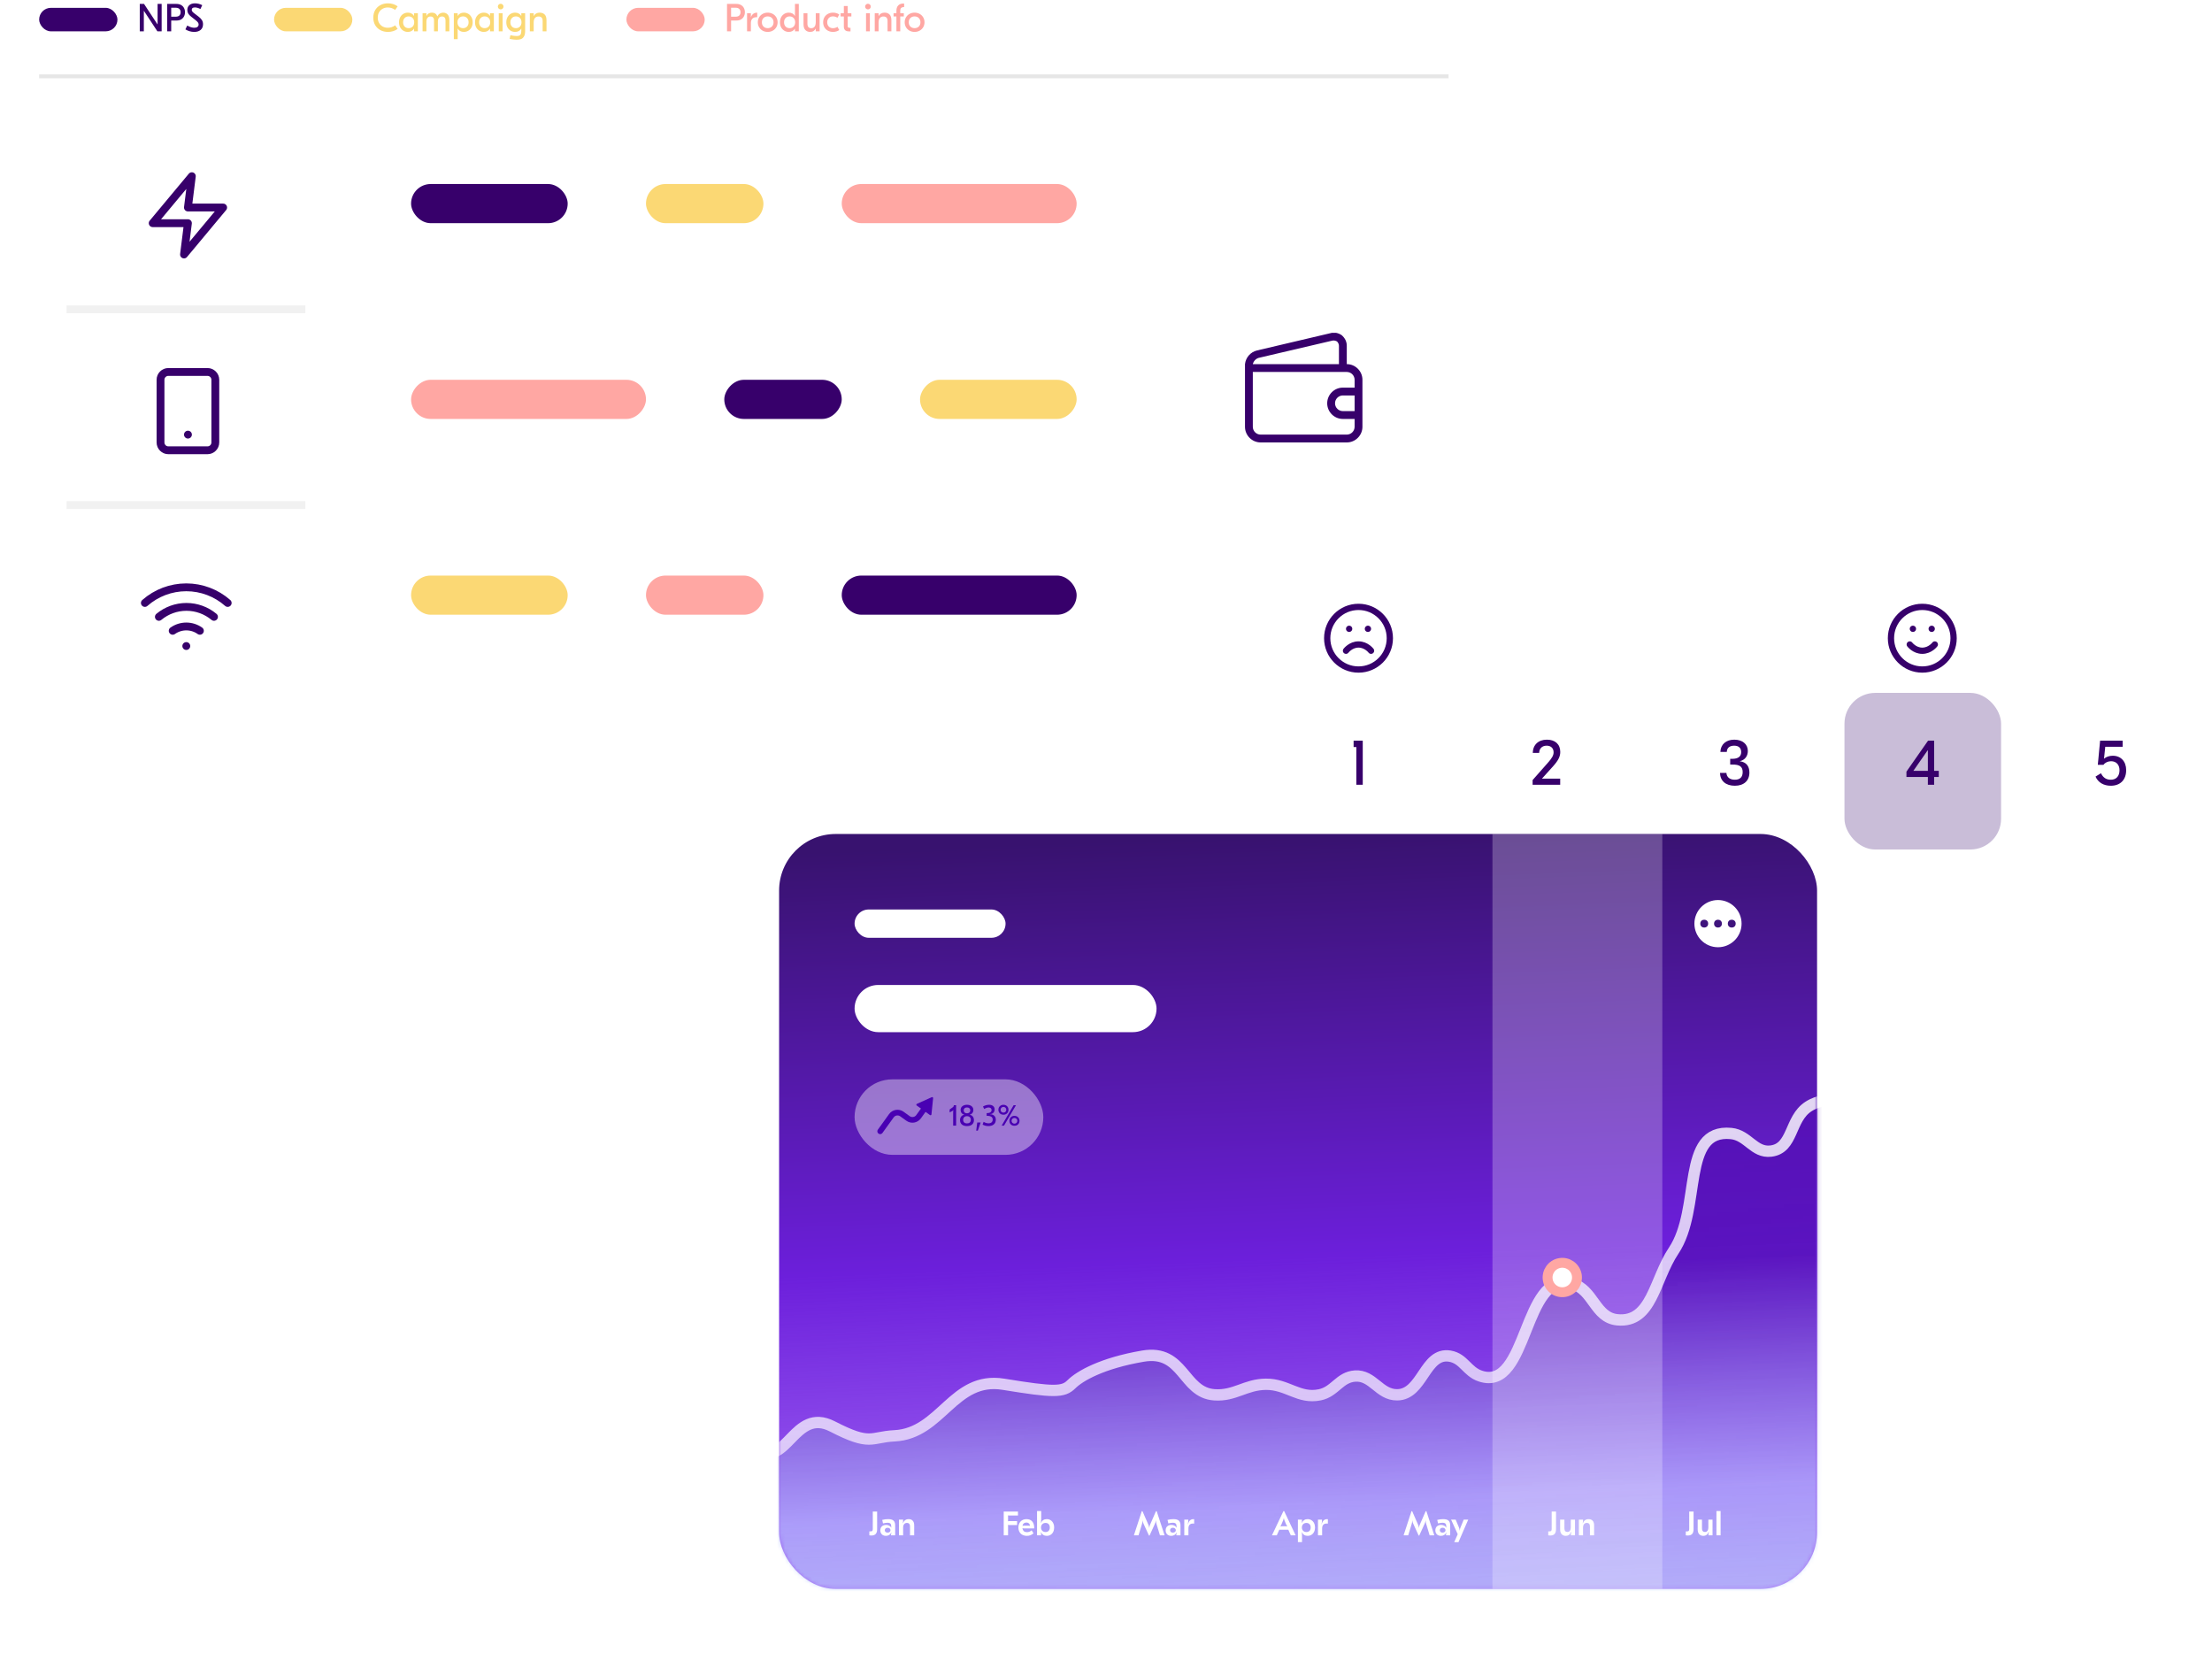 <?xml version="1.0" encoding="utf-8"?>
<svg xmlns="http://www.w3.org/2000/svg" width="565" height="426" viewBox="0 0 565 426" fill="none">
<g filter="url(#filter0_d)">
<rect x="10" y="30" width="75" height="150" rx="10" fill="white"/>
</g>
<g filter="url(#filter1_d)">
<rect x="295" y="74" width="75" height="50" rx="10" fill="white"/>
</g>
<path d="M40.58 157.547C42.557 155.901 45.048 155 47.62 155C50.193 155 52.684 155.901 54.66 157.547" stroke="#37006B" stroke-width="2" stroke-linecap="round" stroke-linejoin="round"/>
<path d="M37 153.997C39.922 151.421 43.684 150 47.58 150C51.476 150 55.238 151.421 58.16 153.997" stroke="#37006B" stroke-width="2" stroke-linecap="round" stroke-linejoin="round"/>
<path d="M44.11 161.108C45.125 160.387 46.34 159.999 47.585 159.999C48.83 159.999 50.045 160.387 51.06 161.108" stroke="#37006B" stroke-width="2" stroke-linecap="round" stroke-linejoin="round"/>
<path d="M47.58 164.998H47.59" stroke="#37006B" stroke-width="2" stroke-linecap="round" stroke-linejoin="round"/>
<path d="M53 95H43C41.895 95 41 95.895 41 97V113C41 114.105 41.895 115 43 115H53C54.105 115 55 114.105 55 113V97C55 95.895 54.105 95 53 95Z" stroke="#37006B" stroke-width="2" stroke-linecap="round" stroke-linejoin="round"/>
<path d="M48 111H48.01" stroke="#37006B" stroke-width="2" stroke-linecap="round" stroke-linejoin="round"/>
<path d="M49 45L39 57H48L47 65L57 53H48L49 45Z" stroke="#37006B" stroke-width="2" stroke-linecap="round" stroke-linejoin="round"/>
<line x1="17" y1="129" x2="78" y2="129" stroke="#F1F1F1" stroke-width="2"/>
<line x1="17" y1="79" x2="78" y2="79" stroke="#F1F1F1" stroke-width="2"/>
<g clip-path="url(#clip0)">
<path d="M344 93V88.3C344 87.2 343.5 86.3 342.7 85.6C341.8 85 340.8 84.8 339.8 85.1L321.1 89.5C319.4 89.9 318.2 91.3 318 93V93.4V95V96V109C318 111.2 319.8 113 322 113H344C346.2 113 348 111.2 348 109V107V105V101V99V97C348 94.8 346.2 93 344 93ZM321.5 91.4L340.3 87C340.7 86.9 341.1 87 341.5 87.2C341.8 87.5 342 87.9 342 88.3V93H320C320.2 92.2 320.8 91.6 321.5 91.4ZM346 105H343C341.9 105 341 104.1 341 103C341 101.9 341.9 101 343 101H346V105ZM343 99C340.8 99 339 100.8 339 103C339 105.2 340.8 107 343 107H346V109C346 110.1 345.1 111 344 111H322C320.9 111 320 110.1 320 109V96V95H344C345.1 95 346 95.9 346 97V99H343Z" fill="#37006B"/>
</g>
<rect x="105" y="47" width="40" height="10" rx="5" fill="#37006B"/>
<rect x="105" y="147" width="40" height="10" rx="5" fill="#FBD874"/>
<rect width="40" height="10" rx="5" transform="matrix(-1 0 0 1 275 97)" fill="#FBD874"/>
<rect x="165" y="47" width="30" height="10" rx="5" fill="#FBD874"/>
<rect x="165" y="147" width="30" height="10" rx="5" fill="#FFA7A3"/>
<rect width="30" height="10" rx="5" transform="matrix(-1 0 0 1 215 97)" fill="#37006B"/>
<rect x="215" y="47" width="60" height="10" rx="5" fill="#FFA7A3"/>
<rect x="215" y="147" width="60" height="10" rx="5" fill="#37006B"/>
<rect width="60" height="10" rx="5" transform="matrix(-1 0 0 1 165 97)" fill="#FFA7A3"/>
<rect x="10" y="2" width="20" height="6" rx="3" fill="#37006B"/>
<path d="M41.29 8H40.2L36.76 2.77H36.74V8H35.7V1H36.79L40.23 6.23H40.25V1H41.29V8ZM45.082 1C45.535 1 45.925 1.093 46.252 1.28C46.579 1.46 46.825 1.71 46.992 2.03C47.166 2.35 47.252 2.713 47.252 3.12C47.252 3.527 47.166 3.89 46.992 4.21C46.825 4.53 46.579 4.783 46.252 4.97C45.925 5.15 45.535 5.24 45.082 5.24H43.732V8H42.692V1H45.082ZM44.942 4.26C45.309 4.26 45.599 4.163 45.812 3.97C46.026 3.77 46.132 3.487 46.132 3.12C46.132 2.753 46.026 2.473 45.812 2.28C45.599 2.08 45.309 1.98 44.942 1.98H43.732V4.26H44.942ZM49.807 0.85C50.427 0.85 51.044 1.007 51.657 1.32L51.187 2.31C50.967 2.183 50.734 2.083 50.487 2.01C50.24 1.937 50.004 1.9 49.777 1.9C49.244 1.9 48.977 2.1 48.977 2.5C48.977 2.653 49.02 2.793 49.107 2.92C49.194 3.04 49.334 3.177 49.527 3.33L50.777 4.29C51.15 4.577 51.424 4.87 51.597 5.17C51.77 5.463 51.857 5.803 51.857 6.19C51.857 6.817 51.654 7.3 51.247 7.64C50.84 7.98 50.297 8.15 49.617 8.15C49.197 8.15 48.79 8.09 48.397 7.97C48.004 7.85 47.657 7.693 47.357 7.5L47.827 6.52C48.487 6.9 49.087 7.09 49.627 7.09C49.987 7.09 50.26 7.013 50.447 6.86C50.64 6.7 50.737 6.497 50.737 6.25C50.737 6.063 50.677 5.89 50.557 5.73C50.444 5.57 50.257 5.387 49.997 5.18L48.807 4.24C48.487 3.993 48.247 3.737 48.087 3.47C47.927 3.197 47.847 2.887 47.847 2.54C47.847 2.02 48.02 1.61 48.367 1.31C48.714 1.003 49.194 0.85 49.807 0.85Z" fill="#37006B"/>
<rect x="70" y="2" width="20" height="6" rx="3" fill="#FBD874"/>
<path d="M99.1 8.15C98.367 8.15 97.717 7.997 97.15 7.69C96.583 7.383 96.14 6.957 95.82 6.41C95.507 5.857 95.35 5.22 95.35 4.5C95.35 3.78 95.507 3.147 95.82 2.6C96.14 2.047 96.583 1.617 97.15 1.31C97.717 1.003 98.367 0.85 99.1 0.85C100.033 0.85 100.857 1.107 101.57 1.62L100.93 2.53C100.363 2.117 99.74 1.91 99.06 1.91C98.573 1.91 98.133 2.017 97.74 2.23C97.353 2.443 97.047 2.747 96.82 3.14C96.6 3.533 96.49 3.987 96.49 4.5C96.49 5.013 96.6 5.467 96.82 5.86C97.047 6.253 97.353 6.557 97.74 6.77C98.133 6.983 98.573 7.09 99.06 7.09C99.74 7.09 100.363 6.883 100.93 6.47L101.57 7.38C100.857 7.893 100.033 8.15 99.1 8.15ZM104.171 8.15C103.758 8.15 103.381 8.05 103.041 7.85C102.701 7.65 102.428 7.367 102.221 7C102.021 6.627 101.921 6.19 101.921 5.69C101.921 5.19 102.021 4.757 102.221 4.39C102.428 4.017 102.701 3.73 103.041 3.53C103.381 3.33 103.758 3.23 104.171 3.23C104.538 3.23 104.851 3.303 105.111 3.45C105.371 3.597 105.578 3.8 105.731 4.06H105.751V3.38H106.731V8H105.751V7.32H105.731C105.578 7.58 105.371 7.783 105.111 7.93C104.851 8.077 104.538 8.15 104.171 8.15ZM104.381 7.19C104.808 7.19 105.151 7.053 105.411 6.78C105.671 6.5 105.801 6.137 105.801 5.69C105.801 5.243 105.671 4.883 105.411 4.61C105.151 4.33 104.808 4.19 104.381 4.19C103.954 4.19 103.611 4.33 103.351 4.61C103.091 4.883 102.961 5.243 102.961 5.69C102.961 6.137 103.091 6.5 103.351 6.78C103.611 7.053 103.954 7.19 104.381 7.19ZM107.934 3.38H108.914V4.1H108.934C109.061 3.8 109.244 3.58 109.484 3.44C109.731 3.3 110.011 3.23 110.324 3.23C110.997 3.23 111.464 3.543 111.724 4.17H111.744C111.877 3.857 112.074 3.623 112.334 3.47C112.594 3.31 112.881 3.23 113.194 3.23C113.661 3.23 114.041 3.387 114.334 3.7C114.627 4.013 114.774 4.493 114.774 5.14V8H113.794V5.19C113.794 4.87 113.714 4.627 113.554 4.46C113.401 4.293 113.177 4.21 112.884 4.21C112.564 4.21 112.311 4.323 112.124 4.55C111.937 4.77 111.844 5.12 111.844 5.6V8H110.864V5.19C110.864 4.87 110.784 4.627 110.624 4.46C110.471 4.293 110.244 4.21 109.944 4.21C109.631 4.21 109.381 4.323 109.194 4.55C109.007 4.777 108.914 5.13 108.914 5.61V8H107.934V3.38ZM115.922 3.38H116.902V4.06H116.922C117.076 3.8 117.282 3.597 117.542 3.45C117.802 3.303 118.116 3.23 118.482 3.23C118.896 3.23 119.272 3.33 119.612 3.53C119.952 3.73 120.222 4.017 120.422 4.39C120.629 4.757 120.732 5.19 120.732 5.69C120.732 6.19 120.629 6.627 120.422 7C120.222 7.367 119.952 7.65 119.612 7.85C119.272 8.05 118.896 8.15 118.482 8.15C118.116 8.15 117.802 8.077 117.542 7.93C117.282 7.783 117.076 7.58 116.922 7.32H116.902V10H115.922V3.38ZM118.272 7.19C118.699 7.19 119.042 7.053 119.302 6.78C119.562 6.5 119.692 6.137 119.692 5.69C119.692 5.243 119.562 4.883 119.302 4.61C119.042 4.33 118.699 4.19 118.272 4.19C117.846 4.19 117.502 4.33 117.242 4.61C116.982 4.883 116.852 5.243 116.852 5.69C116.852 6.137 116.982 6.5 117.242 6.78C117.502 7.053 117.846 7.19 118.272 7.19ZM123.585 8.15C123.172 8.15 122.795 8.05 122.455 7.85C122.115 7.65 121.842 7.367 121.635 7C121.435 6.627 121.335 6.19 121.335 5.69C121.335 5.19 121.435 4.757 121.635 4.39C121.842 4.017 122.115 3.73 122.455 3.53C122.795 3.33 123.172 3.23 123.585 3.23C123.952 3.23 124.265 3.303 124.525 3.45C124.785 3.597 124.992 3.8 125.145 4.06H125.165V3.38H126.145V8H125.165V7.32H125.145C124.992 7.58 124.785 7.783 124.525 7.93C124.265 8.077 123.952 8.15 123.585 8.15ZM123.795 7.19C124.222 7.19 124.565 7.053 124.825 6.78C125.085 6.5 125.215 6.137 125.215 5.69C125.215 5.243 125.085 4.883 124.825 4.61C124.565 4.33 124.222 4.19 123.795 4.19C123.368 4.19 123.025 4.33 122.765 4.61C122.505 4.883 122.375 5.243 122.375 5.69C122.375 6.137 122.505 6.5 122.765 6.78C123.025 7.053 123.368 7.19 123.795 7.19ZM127.398 3.38H128.378V8H127.398V3.38ZM127.888 0.96C128.088 0.96 128.258 1.03 128.398 1.17C128.538 1.31 128.608 1.48 128.608 1.68C128.608 1.88 128.538 2.05 128.398 2.19C128.258 2.33 128.088 2.4 127.888 2.4C127.688 2.4 127.518 2.33 127.378 2.19C127.238 2.05 127.168 1.88 127.168 1.68C127.168 1.48 127.238 1.31 127.378 1.17C127.518 1.03 127.688 0.96 127.888 0.96ZM131.953 10.15C131.493 10.15 130.9 10.08 130.173 9.94L130.363 8.99C130.99 9.13 131.52 9.2 131.953 9.2C132.253 9.2 132.49 9.16 132.663 9.08C132.837 9 132.96 8.863 133.033 8.67C133.113 8.477 133.153 8.21 133.153 7.87V7.32H133.133C132.98 7.58 132.773 7.783 132.513 7.93C132.253 8.077 131.94 8.15 131.573 8.15C131.16 8.15 130.783 8.05 130.443 7.85C130.103 7.65 129.83 7.367 129.623 7C129.423 6.627 129.323 6.19 129.323 5.69C129.323 5.19 129.423 4.757 129.623 4.39C129.83 4.017 130.103 3.73 130.443 3.53C130.783 3.33 131.16 3.23 131.573 3.23C131.94 3.23 132.253 3.303 132.513 3.45C132.773 3.597 132.98 3.8 133.133 4.06H133.153V3.38H134.133V8C134.12 8.573 134.017 9.017 133.823 9.33C133.637 9.65 133.387 9.867 133.073 9.98C132.767 10.093 132.393 10.15 131.953 10.15ZM131.783 7.19C132.21 7.19 132.553 7.053 132.813 6.78C133.073 6.5 133.203 6.137 133.203 5.69C133.203 5.243 133.073 4.883 132.813 4.61C132.553 4.33 132.21 4.19 131.783 4.19C131.357 4.19 131.013 4.33 130.753 4.61C130.493 4.883 130.363 5.243 130.363 5.69C130.363 6.137 130.493 6.5 130.753 6.78C131.013 7.053 131.357 7.19 131.783 7.19ZM137.846 3.23C138.38 3.23 138.803 3.387 139.116 3.7C139.43 4.007 139.586 4.493 139.586 5.16V8H138.606V5.33C138.606 4.583 138.253 4.21 137.546 4.21C137.166 4.21 136.866 4.337 136.646 4.59C136.426 4.843 136.316 5.243 136.316 5.79V8H135.336V3.38H136.316V4.08H136.336C136.656 3.513 137.16 3.23 137.846 3.23Z" fill="#FBD874"/>
<rect x="160" y="2" width="20" height="6" rx="3" fill="#FFA7A3"/>
<path d="M188.09 1C188.543 1 188.933 1.093 189.26 1.28C189.587 1.46 189.833 1.71 190 2.03C190.173 2.35 190.26 2.713 190.26 3.12C190.26 3.527 190.173 3.89 190 4.21C189.833 4.53 189.587 4.783 189.26 4.97C188.933 5.15 188.543 5.24 188.09 5.24H186.74V8H185.7V1H188.09ZM187.95 4.26C188.317 4.26 188.607 4.163 188.82 3.97C189.033 3.77 189.14 3.487 189.14 3.12C189.14 2.753 189.033 2.473 188.82 2.28C188.607 2.08 188.317 1.98 187.95 1.98H186.74V4.26H187.95ZM193.415 4.39H193.265C192.778 4.39 192.412 4.517 192.165 4.77C191.918 5.017 191.795 5.41 191.795 5.95V8H190.815V3.38H191.795V4.39H191.815C191.928 4.037 192.115 3.757 192.375 3.55C192.642 3.343 192.965 3.24 193.345 3.24H193.415V4.39ZM196.092 3.23C196.572 3.23 197.002 3.337 197.382 3.55C197.768 3.763 198.072 4.057 198.292 4.43C198.512 4.803 198.622 5.223 198.622 5.69C198.622 6.157 198.512 6.577 198.292 6.95C198.072 7.323 197.768 7.617 197.382 7.83C197.002 8.043 196.572 8.15 196.092 8.15C195.612 8.15 195.178 8.043 194.792 7.83C194.412 7.617 194.112 7.323 193.892 6.95C193.672 6.577 193.562 6.157 193.562 5.69C193.562 5.223 193.672 4.803 193.892 4.43C194.112 4.057 194.412 3.763 194.792 3.55C195.178 3.337 195.612 3.23 196.092 3.23ZM196.092 4.19C195.652 4.19 195.292 4.327 195.012 4.6C194.738 4.873 194.602 5.237 194.602 5.69C194.602 6.143 194.738 6.507 195.012 6.78C195.292 7.053 195.652 7.19 196.092 7.19C196.532 7.19 196.888 7.053 197.162 6.78C197.442 6.507 197.582 6.143 197.582 5.69C197.582 5.237 197.442 4.873 197.162 4.6C196.888 4.327 196.532 4.19 196.092 4.19ZM201.476 8.15C201.062 8.15 200.686 8.05 200.346 7.85C200.006 7.65 199.732 7.367 199.526 7C199.326 6.627 199.226 6.19 199.226 5.69C199.226 5.19 199.326 4.757 199.526 4.39C199.732 4.017 200.006 3.73 200.346 3.53C200.686 3.33 201.062 3.23 201.476 3.23C201.842 3.23 202.156 3.303 202.416 3.45C202.676 3.597 202.882 3.8 203.036 4.06H203.056V1H204.036V8H203.056V7.32H203.036C202.882 7.58 202.676 7.783 202.416 7.93C202.156 8.077 201.842 8.15 201.476 8.15ZM201.686 7.19C202.112 7.19 202.456 7.053 202.716 6.78C202.976 6.5 203.106 6.137 203.106 5.69C203.106 5.243 202.976 4.883 202.716 4.61C202.456 4.33 202.112 4.19 201.686 4.19C201.259 4.19 200.916 4.33 200.656 4.61C200.396 4.883 200.266 5.243 200.266 5.69C200.266 6.137 200.396 6.5 200.656 6.78C200.916 7.053 201.259 7.19 201.686 7.19ZM206.928 8.15C206.434 8.15 206.028 7.99 205.708 7.67C205.394 7.343 205.238 6.847 205.238 6.18V3.38H206.238V6.08C206.238 6.453 206.321 6.733 206.488 6.92C206.661 7.107 206.901 7.2 207.208 7.2C207.568 7.2 207.851 7.073 208.058 6.82C208.264 6.56 208.368 6.15 208.368 5.59V3.38H209.348V8H208.368V7.3H208.348C208.221 7.553 208.041 7.76 207.808 7.92C207.574 8.073 207.281 8.15 206.928 8.15ZM212.791 8.15C212.298 8.15 211.858 8.047 211.471 7.84C211.091 7.633 210.791 7.343 210.571 6.97C210.358 6.597 210.251 6.17 210.251 5.69C210.251 5.21 210.358 4.783 210.571 4.41C210.791 4.037 211.091 3.747 211.471 3.54C211.858 3.333 212.298 3.23 212.791 3.23C213.371 3.23 213.898 3.387 214.371 3.7L213.911 4.53C213.538 4.297 213.155 4.18 212.761 4.18C212.321 4.18 211.965 4.323 211.691 4.61C211.425 4.89 211.291 5.25 211.291 5.69C211.291 6.13 211.425 6.493 211.691 6.78C211.965 7.06 212.321 7.2 212.761 7.2C213.155 7.2 213.538 7.083 213.911 6.85L214.371 7.68C213.898 7.993 213.371 8.15 212.791 8.15ZM216.52 4.21V6.63C216.52 6.797 216.557 6.92 216.63 7C216.71 7.073 216.834 7.11 217 7.11H217.24V8.01H216.79C216.384 8.01 216.074 7.907 215.86 7.7C215.647 7.493 215.54 7.2 215.54 6.82V4.21H214.72V3.38H215.54V1.53H216.52V3.38H217.46V4.21H216.52ZM221.207 3.38H222.187V8H221.207V3.38ZM221.697 0.96C221.897 0.96 222.067 1.03 222.207 1.17C222.347 1.31 222.417 1.48 222.417 1.68C222.417 1.88 222.347 2.05 222.207 2.19C222.067 2.33 221.897 2.4 221.697 2.4C221.497 2.4 221.327 2.33 221.187 2.19C221.047 2.05 220.977 1.88 220.977 1.68C220.977 1.48 221.047 1.31 221.187 1.17C221.327 1.03 221.497 0.96 221.697 0.96ZM225.942 3.23C226.475 3.23 226.899 3.387 227.212 3.7C227.525 4.007 227.682 4.493 227.682 5.16V8H226.702V5.33C226.702 4.583 226.349 4.21 225.642 4.21C225.262 4.21 224.962 4.337 224.742 4.59C224.522 4.843 224.412 5.243 224.412 5.79V8H223.432V3.38H224.412V4.08H224.432C224.752 3.513 225.255 3.23 225.942 3.23ZM230.787 1.81C230.534 1.81 230.33 1.883 230.177 2.03C230.024 2.17 229.947 2.397 229.947 2.71V3.38H230.857V4.21H229.947V8H228.967V4.21H228.237V3.38H228.967V2.74C228.967 2.167 229.12 1.717 229.427 1.39C229.74 1.063 230.18 0.9 230.747 0.9H230.937V1.81H230.787ZM233.611 3.23C234.091 3.23 234.521 3.337 234.901 3.55C235.288 3.763 235.591 4.057 235.811 4.43C236.031 4.803 236.141 5.223 236.141 5.69C236.141 6.157 236.031 6.577 235.811 6.95C235.591 7.323 235.288 7.617 234.901 7.83C234.521 8.043 234.091 8.15 233.611 8.15C233.131 8.15 232.698 8.043 232.311 7.83C231.931 7.617 231.631 7.323 231.411 6.95C231.191 6.577 231.081 6.157 231.081 5.69C231.081 5.223 231.191 4.803 231.411 4.43C231.631 4.057 231.931 3.763 232.311 3.55C232.698 3.337 233.131 3.23 233.611 3.23ZM233.611 4.19C233.171 4.19 232.811 4.327 232.531 4.6C232.258 4.873 232.121 5.237 232.121 5.69C232.121 6.143 232.258 6.507 232.531 6.78C232.811 7.053 233.171 7.19 233.611 7.19C234.051 7.19 234.408 7.053 234.681 6.78C234.961 6.507 235.101 6.143 235.101 5.69C235.101 5.237 234.961 4.873 234.681 4.6C234.408 4.327 234.051 4.19 233.611 4.19Z" fill="#FFA7A3"/>
<line x1="10" y1="19.5" x2="370" y2="19.5" stroke="#E6E6E6"/>
<path d="M491 171C495.418 171 499 167.418 499 163C499 158.582 495.418 155 491 155C486.582 155 483 158.582 483 163C483 167.418 486.582 171 491 171Z" stroke="#37006B" stroke-width="1.6" stroke-linecap="round" stroke-linejoin="round"/>
<path d="M487.8 164.6C487.8 164.6 489 166.2 491 166.2C493 166.2 494.2 164.6 494.2 164.6" stroke="#37006B" stroke-width="1.6" stroke-linecap="round" stroke-linejoin="round"/>
<path d="M488.6 160.6H488.608" stroke="#37006B" stroke-width="1.6" stroke-linecap="round" stroke-linejoin="round"/>
<path d="M493.4 160.6H493.408" stroke="#37006B" stroke-width="1.6" stroke-linecap="round" stroke-linejoin="round"/>
<path d="M347 171C351.418 171 355 167.418 355 163C355 158.582 351.418 155 347 155C342.582 155 339 158.582 339 163C339 167.418 342.582 171 347 171Z" stroke="#37006B" stroke-width="1.6" stroke-linecap="round" stroke-linejoin="round"/>
<path d="M350.2 166.2C350.2 166.2 349 164.6 347 164.6C345 164.6 343.8 166.2 343.8 166.2" stroke="#37006B" stroke-width="1.6" stroke-linecap="round" stroke-linejoin="round"/>
<path d="M344.6 160.6H344.608" stroke="#37006B" stroke-width="1.6" stroke-linecap="round" stroke-linejoin="round"/>
<path d="M349.4 160.6H349.408" stroke="#37006B" stroke-width="1.6" stroke-linecap="round" stroke-linejoin="round"/>
<g filter="url(#filter2_d)">
<rect x="327.125" y="175" width="40" height="40" rx="7.854" fill="white"/>
</g>
<path d="M348.081 189.163H345.744V190.798H346.445V200.429H348.081V189.163Z" fill="#37006B"/>
<g filter="url(#filter3_d)">
<rect x="375.125" y="175" width="40" height="40" rx="7.854" fill="white"/>
</g>
<path d="M391.469 200.429H398.513V198.86H393.856L396.727 195.672C398.029 194.22 398.53 193.218 398.53 192.05C398.53 190.097 397.244 188.912 395.125 188.912C392.938 188.912 391.553 190.214 391.503 192.3H393.138C393.172 191.149 393.906 190.448 395.058 190.448C396.143 190.448 396.827 191.099 396.827 192.134C396.827 192.901 396.443 193.602 395.358 194.821L391.469 199.227V200.429Z" fill="#37006B"/>
<g filter="url(#filter4_d)">
<rect x="423.125" y="175" width="40" height="40" rx="7.854" fill="white"/>
</g>
<path d="M442.986 188.912C440.866 188.912 439.498 190.114 439.431 192.033H441.067C441.1 191.015 441.784 190.448 442.953 190.448C444.104 190.448 444.739 191.032 444.739 192.083C444.739 193.218 443.971 193.803 442.469 193.803H441.935V195.271H442.469C444.338 195.238 445.123 195.805 445.123 197.191C445.123 198.476 444.438 199.144 443.12 199.144C441.851 199.144 441.05 198.509 440.967 197.408H439.331C439.398 199.461 440.8 200.679 443.12 200.679C445.44 200.679 446.842 199.394 446.842 197.291C446.842 195.639 445.974 194.62 444.422 194.437V194.403C445.69 194.103 446.441 193.118 446.441 191.8C446.441 190.064 445.072 188.912 442.986 188.912Z" fill="#37006B"/>
<g filter="url(#filter5_d)">
<rect x="471.125" y="175" width="40" height="40" rx="7.854" fill="#C9BDD8"/>
</g>
<path d="M495.214 196.874H494.029V189.163H492.477L486.952 197.074V198.443H492.427V200.429H494.029V198.443H495.214V196.874ZM488.721 196.874L492.36 191.649H492.427V196.874H488.721Z" fill="#37006B"/>
<g filter="url(#filter6_d)">
<rect x="519.125" y="175" width="40" height="40" rx="7.854" fill="white"/>
</g>
<path d="M539.639 193.018C538.788 193.018 537.953 193.302 537.453 193.753H537.419L537.736 190.732H542.176V189.163H536.418L535.834 195.338H537.286C537.67 194.771 538.421 194.42 539.222 194.42C540.54 194.42 541.375 195.305 541.375 196.723C541.375 198.226 540.54 199.144 539.155 199.144C538.003 199.144 537.219 198.643 536.635 197.491L535.249 198.342C535.917 199.845 537.302 200.679 539.155 200.679C541.592 200.679 543.077 199.16 543.077 196.69C543.077 194.47 541.725 193.018 539.639 193.018Z" fill="#37006B"/>
<g filter="url(#filter7_d)">
<rect x="199" y="209" width="265.125" height="192.818" rx="14.461" fill="url(#paint0_linear)"/>
<mask id="mask0" style="mask-type:alpha" maskUnits="userSpaceOnUse" x="199" y="209" width="266" height="193">
<rect x="199" y="209" width="265.125" height="192.818" rx="14.461" fill="url(#paint1_linear)"/>
</mask>
<g mask="url(#mask0)">
<path d="M168.631 364.79C168.631 364.79 170.127 363.892 179.704 361.498C189.28 359.104 185.39 359.403 193.17 364.79C200.951 370.176 202.747 354.016 212.622 359.104C222.498 364.191 222.227 361.813 228.483 361.498C240.492 360.893 243.446 346.235 256.315 348.33C269.183 350.425 271.577 350.425 273.672 348.33C275.767 346.235 281.453 342.943 291.927 341.148C302.401 339.352 302.096 350.461 310.182 351.024C315.418 351.388 318.101 348.375 323.35 348.33C328.827 348.283 331.752 352.138 337.116 351.024C341.006 350.215 342.13 346.52 346.093 346.235C350.686 345.905 352.263 351.059 356.867 351.024C363.388 350.974 363.904 340.058 370.334 341.148C373.913 341.755 374.674 345.076 378.115 346.235C390.41 350.377 388.95 319.143 401.457 322.594C407.07 324.142 407.332 331.318 413.128 331.871C421.977 332.715 422.542 321.597 427.493 314.214C434.742 303.406 429.204 283.02 442.157 284.288C446.479 284.711 448.02 289.297 452.332 288.777C458.096 288.081 457.037 280.564 461.908 277.405C464.586 275.668 466.868 276.07 469.39 274.113C473.009 271.304 474.159 265.233 474.477 260.503V254.062C474.477 254.062 474.72 256.892 474.477 260.503V413.869H168.631V364.79Z" fill="url(#paint2_linear)"/>
<g filter="url(#filter8_d)">
<path d="M168.631 363.592C168.631 363.592 170.127 362.695 179.704 360.3C189.28 357.906 185.39 358.206 193.171 363.592C200.951 368.979 202.747 352.819 212.623 357.906C222.498 362.994 222.227 360.616 228.484 360.3C240.492 359.695 243.447 345.038 256.315 347.133C269.183 349.228 271.577 349.228 273.672 347.133C275.767 345.038 281.453 341.746 291.927 339.951C302.401 338.155 302.096 349.264 310.182 349.826C315.418 350.19 318.101 347.178 323.35 347.133C328.827 347.086 331.753 350.941 337.116 349.826C341.006 349.018 342.13 345.323 346.094 345.038C350.686 344.708 352.263 349.861 356.867 349.826C363.389 349.776 363.904 338.86 370.334 339.951C373.913 340.558 374.674 343.879 378.115 345.038C390.411 349.18 388.95 317.946 401.457 321.396C407.07 322.945 407.332 330.12 413.128 330.673C421.977 331.518 422.542 320.399 427.493 313.017C434.742 302.208 429.204 281.822 442.157 283.091C446.479 283.514 448.02 288.1 452.332 287.58C458.096 286.884 457.037 279.367 461.908 276.208C464.586 274.471 466.868 274.873 469.39 272.916C475.772 267.963 474.477 252.865 474.477 252.865" stroke="white" stroke-width="2.892"/>
</g>
</g>
<rect x="218.282" y="228.282" width="38.564" height="7.231" rx="3.615" fill="white"/>
<rect x="218.282" y="247.564" width="77.127" height="12.051" rx="6.026" fill="white"/>
<circle cx="438.818" cy="231.898" r="6.026" fill="white"/>
<circle cx="435.303" cy="231.898" r="1.004" fill="#3F147C"/>
<circle cx="438.818" cy="231.898" r="1.004" fill="#3F147C"/>
<circle cx="442.333" cy="231.898" r="1.004" fill="#3F147C"/>
<rect x="218.282" y="271.667" width="48.205" height="19.282" rx="9.641" fill="white" fill-opacity="0.4"/>
<path d="M224.818 284.932L227.677 280.963C228.3 280.099 229.505 279.904 230.369 280.526L231.933 281.653C232.797 282.276 234.002 282.08 234.625 281.216L237.401 277.363" stroke="#4900B3" stroke-width="1.446" stroke-linecap="round" stroke-linejoin="round"/>
<path d="M238.001 276.221C238.17 276.144 238.358 276.28 238.34 276.465L237.919 280.618C237.901 280.803 237.689 280.898 237.539 280.789L234.152 278.349C234.001 278.24 234.025 278.01 234.194 277.933L238.001 276.221Z" fill="#4900B3"/>
<path d="M244.218 283.486H243.462V280.208C243.462 280.028 243.465 279.899 243.47 279.822C243.48 279.745 243.498 279.65 243.524 279.537L243.501 279.521C243.449 279.609 243.354 279.689 243.215 279.761L242.56 280.115V279.36L243.516 278.689L243.647 278.28H244.218V283.486ZM246.992 283.602C246.437 283.602 246.003 283.468 245.689 283.2C245.375 282.928 245.218 282.555 245.218 282.082C245.218 281.717 245.314 281.414 245.504 281.172C245.694 280.925 245.956 280.771 246.291 280.709V280.678C246.013 280.622 245.789 280.486 245.62 280.27C245.45 280.049 245.365 279.789 245.365 279.491C245.365 279.09 245.514 278.768 245.812 278.527C246.111 278.285 246.504 278.164 246.992 278.164C247.481 278.164 247.874 278.285 248.172 278.527C248.471 278.768 248.62 279.09 248.62 279.491C248.62 279.789 248.535 280.049 248.365 280.27C248.196 280.486 247.972 280.622 247.694 280.678V280.709C248.028 280.771 248.291 280.925 248.481 281.172C248.671 281.414 248.766 281.717 248.766 282.082C248.766 282.555 248.61 282.928 248.296 283.2C247.982 283.468 247.548 283.602 246.992 283.602ZM246.992 280.339C247.249 280.339 247.453 280.272 247.602 280.139C247.756 280 247.833 279.815 247.833 279.583C247.833 279.357 247.756 279.177 247.602 279.043C247.453 278.91 247.249 278.843 246.992 278.843C246.735 278.843 246.53 278.91 246.375 279.043C246.226 279.177 246.152 279.357 246.152 279.583C246.152 279.815 246.226 280 246.375 280.139C246.53 280.272 246.735 280.339 246.992 280.339ZM246.992 282.923C247.296 282.923 247.535 282.843 247.71 282.684C247.885 282.519 247.972 282.293 247.972 282.005C247.972 281.717 247.885 281.491 247.71 281.326C247.535 281.157 247.296 281.072 246.992 281.072C246.689 281.072 246.45 281.157 246.275 281.326C246.1 281.491 246.013 281.717 246.013 282.005C246.013 282.293 246.1 282.519 246.275 282.684C246.45 282.843 246.689 282.923 246.992 282.923ZM249.609 282.691H250.481L249.763 284.774H249.347L249.609 282.691ZM252.634 278.164C253.076 278.164 253.423 278.272 253.675 278.488C253.927 278.699 254.053 278.992 254.053 279.367C254.053 279.64 253.984 279.874 253.845 280.069C253.711 280.264 253.521 280.401 253.274 280.478C253.176 280.509 253.048 280.532 252.888 280.547V280.578C253.053 280.578 253.179 280.591 253.266 280.617C253.626 280.704 253.896 280.864 254.076 281.095C254.261 281.326 254.354 281.622 254.354 281.982C254.354 282.486 254.184 282.882 253.845 283.17C253.511 283.458 253.05 283.602 252.464 283.602C251.924 283.602 251.431 283.476 250.983 283.224L251.238 282.522C251.675 282.774 252.089 282.9 252.48 282.9C252.824 282.9 253.089 282.817 253.274 282.653C253.464 282.483 253.559 282.244 253.559 281.936C253.559 281.601 253.436 281.36 253.189 281.211C252.948 281.056 252.557 280.979 252.017 280.979V280.3C252.423 280.3 252.734 280.234 252.95 280.1C253.166 279.961 253.274 279.763 253.274 279.506C253.274 279.3 253.207 279.141 253.074 279.028C252.94 278.91 252.757 278.85 252.526 278.85C252.202 278.85 251.822 278.979 251.385 279.236L251.084 278.604C251.31 278.465 251.559 278.357 251.832 278.28C252.11 278.203 252.377 278.164 252.634 278.164ZM256.301 280.702C256.059 280.702 255.841 280.65 255.645 280.547C255.45 280.439 255.296 280.29 255.182 280.1C255.069 279.905 255.013 279.683 255.013 279.437C255.013 279.185 255.069 278.964 255.182 278.773C255.296 278.578 255.45 278.429 255.645 278.326C255.841 278.218 256.059 278.164 256.301 278.164C256.548 278.164 256.769 278.218 256.964 278.326C257.159 278.429 257.314 278.578 257.427 278.773C257.54 278.964 257.597 279.185 257.597 279.437C257.597 279.683 257.54 279.905 257.427 280.1C257.314 280.29 257.159 280.439 256.964 280.547C256.769 280.65 256.548 280.702 256.301 280.702ZM258.9 278.28H259.502L256.447 283.486H255.846L258.9 278.28ZM256.308 280.162C256.519 280.162 256.692 280.092 256.825 279.953C256.964 279.815 257.033 279.642 257.033 279.437C257.033 279.226 256.964 279.051 256.825 278.912C256.692 278.773 256.519 278.704 256.308 278.704C256.098 278.704 255.923 278.773 255.784 278.912C255.645 279.051 255.576 279.226 255.576 279.437C255.576 279.647 255.645 279.822 255.784 279.961C255.923 280.095 256.098 280.162 256.308 280.162ZM259.116 283.524C258.741 283.524 258.432 283.409 258.19 283.177C257.949 282.941 257.828 282.632 257.828 282.252C257.828 281.876 257.949 281.573 258.19 281.342C258.432 281.105 258.741 280.987 259.116 280.987C259.363 280.987 259.584 281.041 259.779 281.149C259.975 281.252 260.129 281.401 260.242 281.596C260.355 281.786 260.412 282.005 260.412 282.252C260.412 282.504 260.355 282.727 260.242 282.923C260.129 283.113 259.975 283.262 259.779 283.37C259.584 283.473 259.363 283.524 259.116 283.524ZM259.116 282.985C259.327 282.985 259.502 282.915 259.64 282.776C259.779 282.637 259.849 282.463 259.849 282.252C259.849 282.046 259.779 281.874 259.64 281.735C259.502 281.596 259.327 281.527 259.116 281.527C258.905 281.527 258.73 281.596 258.591 281.735C258.453 281.874 258.383 282.046 258.383 282.252C258.383 282.463 258.453 282.637 258.591 282.776C258.73 282.915 258.905 282.985 259.116 282.985Z" fill="#4900B2"/>
<rect opacity="0.25" x="381.213" y="209" width="43.384" height="192.818" fill="white"/>
<path d="M224.042 386.539C224.042 387.1 223.92 387.514 223.677 387.78C223.44 388.04 223.073 388.17 222.575 388.17C222.419 388.17 222.246 388.159 222.055 388.136V387.112C222.147 387.118 222.278 387.12 222.445 387.12C222.607 387.12 222.729 387.074 222.81 386.982C222.891 386.883 222.931 386.724 222.931 386.504V382.053H224.042V386.539ZM226.847 383.988C227.483 383.988 227.943 384.115 228.227 384.37C228.51 384.624 228.652 385.035 228.652 385.602V388.127H227.576C227.576 387.855 227.619 387.618 227.706 387.415L227.671 387.398C227.376 387.971 226.917 388.257 226.292 388.257C225.864 388.257 225.517 388.13 225.251 387.875C224.99 387.615 224.86 387.274 224.86 386.851C224.86 386.429 224.99 386.094 225.251 385.845C225.517 385.59 225.87 385.463 226.309 385.463C226.61 385.463 226.873 385.524 227.099 385.645C227.33 385.761 227.515 385.932 227.654 386.157L227.689 386.14C227.643 386.001 227.619 385.804 227.619 385.55C227.608 385.342 227.524 385.183 227.368 385.073C227.217 384.963 227.006 384.908 226.734 384.908C226.422 384.908 226.026 384.966 225.546 385.081L225.337 384.188C225.858 384.055 226.361 383.988 226.847 383.988ZM226.717 386.192C226.503 386.192 226.329 386.25 226.196 386.366C226.063 386.481 225.997 386.632 225.997 386.817C225.997 387.002 226.06 387.152 226.188 387.268C226.321 387.378 226.494 387.433 226.708 387.433C226.928 387.433 227.107 387.375 227.246 387.259C227.385 387.144 227.455 386.993 227.455 386.808C227.455 386.629 227.385 386.481 227.246 386.366C227.113 386.25 226.937 386.192 226.717 386.192ZM232.085 383.988C232.542 383.988 232.892 384.124 233.135 384.396C233.384 384.662 233.508 385.047 233.508 385.55V388.127H232.441V385.854C232.441 385.559 232.374 385.336 232.241 385.186C232.108 385.029 231.917 384.951 231.669 384.951C231.356 384.951 231.113 385.058 230.94 385.272C230.766 385.481 230.679 385.79 230.679 386.201V388.127H229.621V384.118H230.679C230.679 384.332 230.674 384.503 230.662 384.63C230.651 384.752 230.627 384.885 230.593 385.029L230.627 385.047C230.911 384.341 231.397 383.988 232.085 383.988Z" fill="white"/>
<path d="M260.018 383.068H257.693C257.6 383.068 257.525 383.054 257.467 383.025L257.45 383.042C257.473 383.1 257.485 383.181 257.485 383.285V384.274C257.485 384.379 257.473 384.46 257.45 384.517L257.467 384.535C257.525 384.506 257.6 384.491 257.693 384.491H259.793V385.507H257.693C257.589 385.507 257.514 385.495 257.467 385.472L257.45 385.489C257.473 385.547 257.485 385.625 257.485 385.723V388.127H256.374V382.053H260.018V383.068ZM262.201 383.988C262.809 383.988 263.286 384.176 263.633 384.552C263.98 384.928 264.154 385.449 264.154 386.114V386.366H261.672C261.539 386.366 261.435 386.36 261.36 386.348C261.284 386.337 261.221 386.313 261.169 386.279L261.151 386.305L261.186 386.4C261.232 386.701 261.351 386.93 261.542 387.086C261.738 387.242 261.996 387.32 262.314 387.32C262.759 387.32 263.156 387.161 263.503 386.843L263.989 387.606C263.514 388.04 262.956 388.257 262.314 388.257C261.88 388.257 261.496 388.17 261.16 387.997C260.83 387.823 260.576 387.577 260.396 387.259C260.217 386.935 260.127 386.559 260.127 386.131C260.127 385.703 260.214 385.327 260.388 385.003C260.561 384.679 260.804 384.431 261.117 384.257C261.429 384.078 261.791 383.988 262.201 383.988ZM262.167 384.856C261.895 384.856 261.669 384.934 261.49 385.09C261.31 385.24 261.203 385.449 261.169 385.715L261.186 385.732C261.267 385.68 261.412 385.654 261.62 385.654H262.566C262.722 385.654 262.835 385.66 262.904 385.671C262.973 385.677 263.026 385.695 263.06 385.723L263.078 385.706C263.06 385.434 262.971 385.226 262.809 385.081C262.647 384.931 262.433 384.856 262.167 384.856ZM267.369 388.257C267.022 388.257 266.721 388.173 266.467 388.005C266.212 387.838 266.021 387.598 265.894 387.285L265.859 387.294C265.9 387.502 265.92 387.78 265.92 388.127H264.887V381.923H265.946V383.953C265.946 384.41 265.914 384.743 265.851 384.951L265.885 384.96C266.024 384.642 266.218 384.402 266.467 384.24C266.721 384.072 267.022 383.988 267.369 383.988C267.739 383.988 268.066 384.078 268.349 384.257C268.639 384.436 268.861 384.688 269.018 385.012C269.18 385.336 269.261 385.706 269.261 386.123C269.261 386.545 269.18 386.918 269.018 387.242C268.861 387.56 268.639 387.809 268.349 387.988C268.066 388.167 267.739 388.257 267.369 388.257ZM267.057 387.285C267.398 387.285 267.664 387.181 267.855 386.973C268.052 386.765 268.15 386.481 268.15 386.123C268.15 385.764 268.052 385.481 267.855 385.272C267.664 385.064 267.398 384.96 267.057 384.96C266.715 384.96 266.438 385.067 266.224 385.281C266.01 385.495 265.903 385.776 265.903 386.123C265.903 386.47 266.01 386.75 266.224 386.964C266.438 387.178 266.715 387.285 267.057 387.285Z" fill="white"/>
<path d="M292.114 385.22C292.021 385.024 291.958 384.864 291.923 384.743C291.894 384.622 291.874 384.494 291.862 384.361H291.827C291.816 384.685 291.77 384.977 291.689 385.238L290.804 388.127H289.624L291.637 381.966H291.819L293.372 385.524C293.453 385.715 293.505 385.935 293.528 386.183H293.563C293.592 385.917 293.641 385.697 293.71 385.524L295.263 381.966H295.446L297.467 388.127H296.279L295.402 385.238C295.321 384.977 295.275 384.685 295.263 384.361H295.229C295.217 384.494 295.194 384.622 295.159 384.743C295.125 384.864 295.064 385.024 294.977 385.22L293.615 388.188H293.476L292.114 385.22ZM299.723 383.988C300.359 383.988 300.819 384.115 301.102 384.37C301.386 384.624 301.528 385.035 301.528 385.602V388.127H300.452C300.452 387.855 300.495 387.618 300.582 387.415L300.547 387.398C300.252 387.971 299.792 388.257 299.168 388.257C298.739 388.257 298.392 388.13 298.126 387.875C297.866 387.615 297.736 387.274 297.736 386.851C297.736 386.429 297.866 386.094 298.126 385.845C298.392 385.59 298.745 385.463 299.185 385.463C299.486 385.463 299.749 385.524 299.974 385.645C300.206 385.761 300.391 385.932 300.53 386.157L300.564 386.14C300.518 386.001 300.495 385.804 300.495 385.55C300.484 385.342 300.4 385.183 300.243 385.073C300.093 384.963 299.882 384.908 299.61 384.908C299.298 384.908 298.901 384.966 298.421 385.081L298.213 384.188C298.734 384.055 299.237 383.988 299.723 383.988ZM299.593 386.192C299.379 386.192 299.205 386.25 299.072 386.366C298.939 386.481 298.873 386.632 298.873 386.817C298.873 387.002 298.936 387.152 299.063 387.268C299.196 387.378 299.37 387.433 299.584 387.433C299.804 387.433 299.983 387.375 300.122 387.259C300.261 387.144 300.33 386.993 300.33 386.808C300.33 386.629 300.261 386.481 300.122 386.366C299.989 386.25 299.813 386.192 299.593 386.192ZM304.796 383.997C304.9 383.997 304.975 384 305.022 384.005V385.133C304.906 385.122 304.796 385.116 304.692 385.116C303.934 385.116 303.555 385.553 303.555 386.426V388.127H302.497V384.118H303.529C303.529 384.454 303.492 384.847 303.416 385.298L303.451 385.307C303.653 384.434 304.102 383.997 304.796 383.997Z" fill="white"/>
<path d="M327.823 381.932H328.005L330.938 388.127H329.706L329.064 386.687H326.764L326.122 388.127H324.89L327.823 381.932ZM327.042 385.836C327.129 385.819 327.276 385.81 327.484 385.81H328.343C328.552 385.81 328.699 385.819 328.786 385.836L328.795 385.828C328.714 385.723 328.627 385.573 328.534 385.376L328.135 384.422C328.008 384.121 327.941 383.901 327.936 383.763H327.901C327.884 383.907 327.814 384.127 327.693 384.422L327.294 385.376C327.218 385.556 327.132 385.706 327.033 385.828L327.042 385.836ZM333.991 383.988C334.355 383.988 334.682 384.078 334.972 384.257C335.261 384.436 335.486 384.688 335.648 385.012C335.81 385.336 335.891 385.706 335.891 386.123C335.891 386.545 335.81 386.918 335.648 387.242C335.492 387.56 335.269 387.809 334.98 387.988C334.697 388.167 334.37 388.257 334 388.257C333.658 388.257 333.361 388.176 333.106 388.014C332.852 387.846 332.658 387.603 332.525 387.285L332.49 387.294C332.542 387.543 332.568 387.815 332.568 388.11V389.862H331.518V384.118H332.559C332.559 384.465 332.533 384.743 332.481 384.951L332.516 384.96C332.828 384.312 333.32 383.988 333.991 383.988ZM333.687 384.96C333.346 384.96 333.068 385.067 332.854 385.281C332.64 385.495 332.533 385.776 332.533 386.123C332.533 386.47 332.64 386.75 332.854 386.964C333.068 387.178 333.346 387.285 333.687 387.285C334.029 387.285 334.295 387.181 334.486 386.973C334.682 386.765 334.781 386.481 334.781 386.123C334.781 385.764 334.682 385.481 334.486 385.272C334.289 385.064 334.023 384.96 333.687 384.96ZM338.944 383.997C339.048 383.997 339.123 384 339.17 384.005V385.133C339.054 385.122 338.944 385.116 338.84 385.116C338.082 385.116 337.703 385.553 337.703 386.426V388.127H336.645V384.118H337.677C337.677 384.454 337.64 384.847 337.564 385.298L337.599 385.307C337.802 384.434 338.25 383.997 338.944 383.997Z" fill="white"/>
<path d="M361.003 385.22C360.911 385.024 360.847 384.864 360.812 384.743C360.783 384.622 360.763 384.494 360.752 384.361H360.717C360.705 384.685 360.659 384.977 360.578 385.238L359.693 388.127H358.513L360.526 381.966H360.708L362.261 385.524C362.342 385.715 362.394 385.935 362.418 386.183H362.452C362.481 385.917 362.53 385.697 362.6 385.524L364.153 381.966H364.335L366.357 388.127H365.168L364.292 385.238C364.211 384.977 364.164 384.685 364.153 384.361H364.118C364.107 384.494 364.083 384.622 364.049 384.743C364.014 384.864 363.953 385.024 363.867 385.22L362.504 388.188H362.365L361.003 385.22ZM368.612 383.988C369.249 383.988 369.708 384.115 369.992 384.37C370.275 384.624 370.417 385.035 370.417 385.602V388.127H369.341C369.341 387.855 369.385 387.618 369.471 387.415L369.437 387.398C369.142 387.971 368.682 388.257 368.057 388.257C367.629 388.257 367.282 388.13 367.016 387.875C366.755 387.615 366.625 387.274 366.625 386.851C366.625 386.429 366.755 386.094 367.016 385.845C367.282 385.59 367.635 385.463 368.074 385.463C368.375 385.463 368.638 385.524 368.864 385.645C369.095 385.761 369.28 385.932 369.419 386.157L369.454 386.14C369.408 386.001 369.385 385.804 369.385 385.55C369.373 385.342 369.289 385.183 369.133 385.073C368.982 384.963 368.771 384.908 368.499 384.908C368.187 384.908 367.791 384.966 367.311 385.081L367.103 384.188C367.623 384.055 368.126 383.988 368.612 383.988ZM368.482 386.192C368.268 386.192 368.095 386.25 367.962 386.366C367.828 386.481 367.762 386.632 367.762 386.817C367.762 387.002 367.826 387.152 367.953 387.268C368.086 387.378 368.259 387.433 368.473 387.433C368.693 387.433 368.873 387.375 369.011 387.259C369.15 387.144 369.22 386.993 369.22 386.808C369.22 386.629 369.15 386.481 369.011 386.366C368.878 386.25 368.702 386.192 368.482 386.192ZM372.529 389.871H371.445L372.339 387.841L370.647 384.118H371.818L372.616 386.027C372.686 386.183 372.735 386.325 372.764 386.452C372.798 386.58 372.819 386.73 372.824 386.904H372.859C372.865 386.678 372.917 386.447 373.015 386.209L373.866 384.118H375.02L372.529 389.871Z" fill="white"/>
<path d="M397.447 386.539C397.447 387.1 397.325 387.514 397.082 387.78C396.845 388.04 396.478 388.17 395.98 388.17C395.824 388.17 395.651 388.159 395.46 388.136V387.112C395.552 387.118 395.683 387.12 395.85 387.12C396.012 387.12 396.134 387.074 396.215 386.982C396.296 386.883 396.336 386.724 396.336 386.504V382.053H397.447V386.539ZM402.291 388.127H401.241C401.241 387.809 401.282 387.505 401.363 387.216L401.319 387.207C401.181 387.56 400.998 387.823 400.773 387.997C400.553 388.17 400.27 388.257 399.922 388.257C399.489 388.257 399.142 388.115 398.881 387.832C398.627 387.543 398.499 387.138 398.499 386.617V384.118H399.593V386.348C399.593 386.655 399.659 386.886 399.792 387.042C399.925 387.193 400.116 387.268 400.365 387.268C400.631 387.268 400.839 387.167 400.99 386.964C401.146 386.762 401.224 386.464 401.224 386.071V384.118H402.291V388.127ZM405.753 383.988C406.21 383.988 406.56 384.124 406.803 384.396C407.051 384.662 407.176 385.047 407.176 385.55V388.127H406.109V385.854C406.109 385.559 406.042 385.336 405.909 385.186C405.776 385.029 405.585 384.951 405.336 384.951C405.024 384.951 404.781 385.058 404.607 385.272C404.434 385.481 404.347 385.79 404.347 386.201V388.127H403.289V384.118H404.347C404.347 384.332 404.341 384.503 404.33 384.63C404.318 384.752 404.295 384.885 404.26 385.029L404.295 385.047C404.579 384.341 405.064 383.988 405.753 383.988Z" fill="white"/>
<path d="M432.58 386.539C432.58 387.1 432.458 387.514 432.215 387.78C431.978 388.04 431.611 388.17 431.113 388.17C430.957 388.17 430.784 388.159 430.593 388.136V387.112C430.685 387.118 430.815 387.12 430.983 387.12C431.145 387.12 431.267 387.074 431.348 386.982C431.429 386.883 431.469 386.724 431.469 386.504V382.053H432.58V386.539ZM437.424 388.127H436.374C436.374 387.809 436.415 387.505 436.496 387.216L436.452 387.207C436.313 387.56 436.131 387.823 435.906 387.997C435.686 388.17 435.402 388.257 435.055 388.257C434.621 388.257 434.274 388.115 434.014 387.832C433.76 387.543 433.632 387.138 433.632 386.617V384.118H434.726V386.348C434.726 386.655 434.792 386.886 434.925 387.042C435.058 387.193 435.249 387.268 435.498 387.268C435.764 387.268 435.972 387.167 436.123 386.964C436.279 386.762 436.357 386.464 436.357 386.071V384.118H437.424V388.127ZM439.48 388.127H438.421V381.923H439.48V388.127Z" fill="white"/>
<path d="M399.682 325.98C401.726 325.629 403.098 323.688 402.748 321.644C402.397 319.6 400.455 318.227 398.411 318.578C396.367 318.929 394.995 320.87 395.346 322.914C395.696 324.958 397.638 326.331 399.682 325.98Z" fill="white" stroke="#FFA7A3" stroke-width="2.526"/>
</g>
<defs>
<filter id="filter0_d" x="0" y="21" width="95" height="170" filterUnits="userSpaceOnUse" color-interpolation-filters="sRGB">
<feFlood flood-opacity="0" result="BackgroundImageFix"/>
<feColorMatrix in="SourceAlpha" type="matrix" values="0 0 0 0 0 0 0 0 0 0 0 0 0 0 0 0 0 0 127 0" result="hardAlpha"/>
<feOffset dy="1"/>
<feGaussianBlur stdDeviation="5"/>
<feColorMatrix type="matrix" values="0 0 0 0 0 0 0 0 0 0 0 0 0 0 0 0 0 0 0.15 0"/>
<feBlend mode="normal" in2="BackgroundImageFix" result="effect1_dropShadow"/>
<feBlend mode="normal" in="SourceGraphic" in2="effect1_dropShadow" result="shape"/>
</filter>
<filter id="filter1_d" x="285" y="65" width="95" height="70" filterUnits="userSpaceOnUse" color-interpolation-filters="sRGB">
<feFlood flood-opacity="0" result="BackgroundImageFix"/>
<feColorMatrix in="SourceAlpha" type="matrix" values="0 0 0 0 0 0 0 0 0 0 0 0 0 0 0 0 0 0 127 0" result="hardAlpha"/>
<feOffset dy="1"/>
<feGaussianBlur stdDeviation="5"/>
<feColorMatrix type="matrix" values="0 0 0 0 0 0 0 0 0 0 0 0 0 0 0 0 0 0 0.15 0"/>
<feBlend mode="normal" in2="BackgroundImageFix" result="effect1_dropShadow"/>
<feBlend mode="normal" in="SourceGraphic" in2="effect1_dropShadow" result="shape"/>
</filter>
<filter id="filter2_d" x="322.216" y="172.055" width="49.818" height="49.818" filterUnits="userSpaceOnUse" color-interpolation-filters="sRGB">
<feFlood flood-opacity="0" result="BackgroundImageFix"/>
<feColorMatrix in="SourceAlpha" type="matrix" values="0 0 0 0 0 0 0 0 0 0 0 0 0 0 0 0 0 0 127 0" result="hardAlpha"/>
<feOffset dy="1.964"/>
<feGaussianBlur stdDeviation="2.454"/>
<feColorMatrix type="matrix" values="0 0 0 0 0.788 0 0 0 0 0.741 0 0 0 0 0.847 0 0 0 1 0"/>
<feBlend mode="normal" in2="BackgroundImageFix" result="effect1_dropShadow"/>
<feBlend mode="normal" in="SourceGraphic" in2="effect1_dropShadow" result="shape"/>
</filter>
<filter id="filter3_d" x="370.216" y="172.055" width="49.818" height="49.818" filterUnits="userSpaceOnUse" color-interpolation-filters="sRGB">
<feFlood flood-opacity="0" result="BackgroundImageFix"/>
<feColorMatrix in="SourceAlpha" type="matrix" values="0 0 0 0 0 0 0 0 0 0 0 0 0 0 0 0 0 0 127 0" result="hardAlpha"/>
<feOffset dy="1.964"/>
<feGaussianBlur stdDeviation="2.454"/>
<feColorMatrix type="matrix" values="0 0 0 0 0.788 0 0 0 0 0.741 0 0 0 0 0.847 0 0 0 1 0"/>
<feBlend mode="normal" in2="BackgroundImageFix" result="effect1_dropShadow"/>
<feBlend mode="normal" in="SourceGraphic" in2="effect1_dropShadow" result="shape"/>
</filter>
<filter id="filter4_d" x="418.216" y="172.055" width="49.818" height="49.818" filterUnits="userSpaceOnUse" color-interpolation-filters="sRGB">
<feFlood flood-opacity="0" result="BackgroundImageFix"/>
<feColorMatrix in="SourceAlpha" type="matrix" values="0 0 0 0 0 0 0 0 0 0 0 0 0 0 0 0 0 0 127 0" result="hardAlpha"/>
<feOffset dy="1.964"/>
<feGaussianBlur stdDeviation="2.454"/>
<feColorMatrix type="matrix" values="0 0 0 0 0.788 0 0 0 0 0.741 0 0 0 0 0.847 0 0 0 1 0"/>
<feBlend mode="normal" in2="BackgroundImageFix" result="effect1_dropShadow"/>
<feBlend mode="normal" in="SourceGraphic" in2="effect1_dropShadow" result="shape"/>
</filter>
<filter id="filter5_d" x="466.216" y="172.055" width="49.818" height="49.818" filterUnits="userSpaceOnUse" color-interpolation-filters="sRGB">
<feFlood flood-opacity="0" result="BackgroundImageFix"/>
<feColorMatrix in="SourceAlpha" type="matrix" values="0 0 0 0 0 0 0 0 0 0 0 0 0 0 0 0 0 0 127 0" result="hardAlpha"/>
<feOffset dy="1.964"/>
<feGaussianBlur stdDeviation="2.454"/>
<feColorMatrix type="matrix" values="0 0 0 0 0.788 0 0 0 0 0.741 0 0 0 0 0.847 0 0 0 1 0"/>
<feBlend mode="normal" in2="BackgroundImageFix" result="effect1_dropShadow"/>
<feBlend mode="normal" in="SourceGraphic" in2="effect1_dropShadow" result="shape"/>
</filter>
<filter id="filter6_d" x="514.216" y="172.055" width="49.818" height="49.818" filterUnits="userSpaceOnUse" color-interpolation-filters="sRGB">
<feFlood flood-opacity="0" result="BackgroundImageFix"/>
<feColorMatrix in="SourceAlpha" type="matrix" values="0 0 0 0 0 0 0 0 0 0 0 0 0 0 0 0 0 0 127 0" result="hardAlpha"/>
<feOffset dy="1.964"/>
<feGaussianBlur stdDeviation="2.454"/>
<feColorMatrix type="matrix" values="0 0 0 0 0.788 0 0 0 0 0.741 0 0 0 0 0.847 0 0 0 0.5 0"/>
<feBlend mode="normal" in2="BackgroundImageFix" result="effect1_dropShadow"/>
<feBlend mode="normal" in="SourceGraphic" in2="effect1_dropShadow" result="shape"/>
</filter>
<filter id="filter7_d" x="179" y="193" width="305.125" height="232.818" filterUnits="userSpaceOnUse" color-interpolation-filters="sRGB">
<feFlood flood-opacity="0" result="BackgroundImageFix"/>
<feColorMatrix in="SourceAlpha" type="matrix" values="0 0 0 0 0 0 0 0 0 0 0 0 0 0 0 0 0 0 127 0" result="hardAlpha"/>
<feOffset dy="4"/>
<feGaussianBlur stdDeviation="10"/>
<feColorMatrix type="matrix" values="0 0 0 0 0 0 0 0 0 0 0 0 0 0 0 0 0 0 0.15 0"/>
<feBlend mode="normal" in2="BackgroundImageFix" result="effect1_dropShadow"/>
<feBlend mode="normal" in="SourceGraphic" in2="effect1_dropShadow" result="shape"/>
</filter>
<filter id="filter8_d" x="165.479" y="252.743" width="312.963" height="118.231" filterUnits="userSpaceOnUse" color-interpolation-filters="sRGB">
<feFlood flood-opacity="0" result="BackgroundImageFix"/>
<feColorMatrix in="SourceAlpha" type="matrix" values="0 0 0 0 0 0 0 0 0 0 0 0 0 0 0 0 0 0 127 0" result="hardAlpha"/>
<feOffset dy="2.41"/>
<feGaussianBlur stdDeviation="1.205"/>
<feColorMatrix type="matrix" values="0 0 0 0 0.247 0 0 0 0 0.017 0 0 0 0 0.575 0 0 0 0.4 0"/>
<feBlend mode="normal" in2="BackgroundImageFix" result="effect1_dropShadow"/>
<feBlend mode="normal" in="SourceGraphic" in2="effect1_dropShadow" result="shape"/>
</filter>
<linearGradient id="paint0_linear" x1="331.563" y1="209" x2="344.819" y2="563.062" gradientUnits="userSpaceOnUse">
<stop stop-color="#38126F"/>
<stop offset="0.305" stop-color="#6C1FDB"/>
<stop offset="0.552" stop-color="#6B11ED" stop-opacity="0.57"/>
<stop offset="1" stop-color="white"/>
</linearGradient>
<linearGradient id="paint1_linear" x1="331.563" y1="209" x2="365.788" y2="489.309" gradientUnits="userSpaceOnUse">
<stop stop-color="#461E80"/>
<stop offset="1" stop-color="#502291" stop-opacity="0.4"/>
</linearGradient>
<linearGradient id="paint2_linear" x1="328.138" y1="321.995" x2="333.225" y2="450.678" gradientUnits="userSpaceOnUse">
<stop stop-color="#540FB6"/>
<stop offset="0.453" stop-color="#B5BCFF"/>
<stop offset="1" stop-color="#BCFFF7"/>
</linearGradient>
<clipPath id="clip0">
<rect width="30" height="28" fill="white" transform="translate(318 85)"/>
</clipPath>
</defs>
</svg>